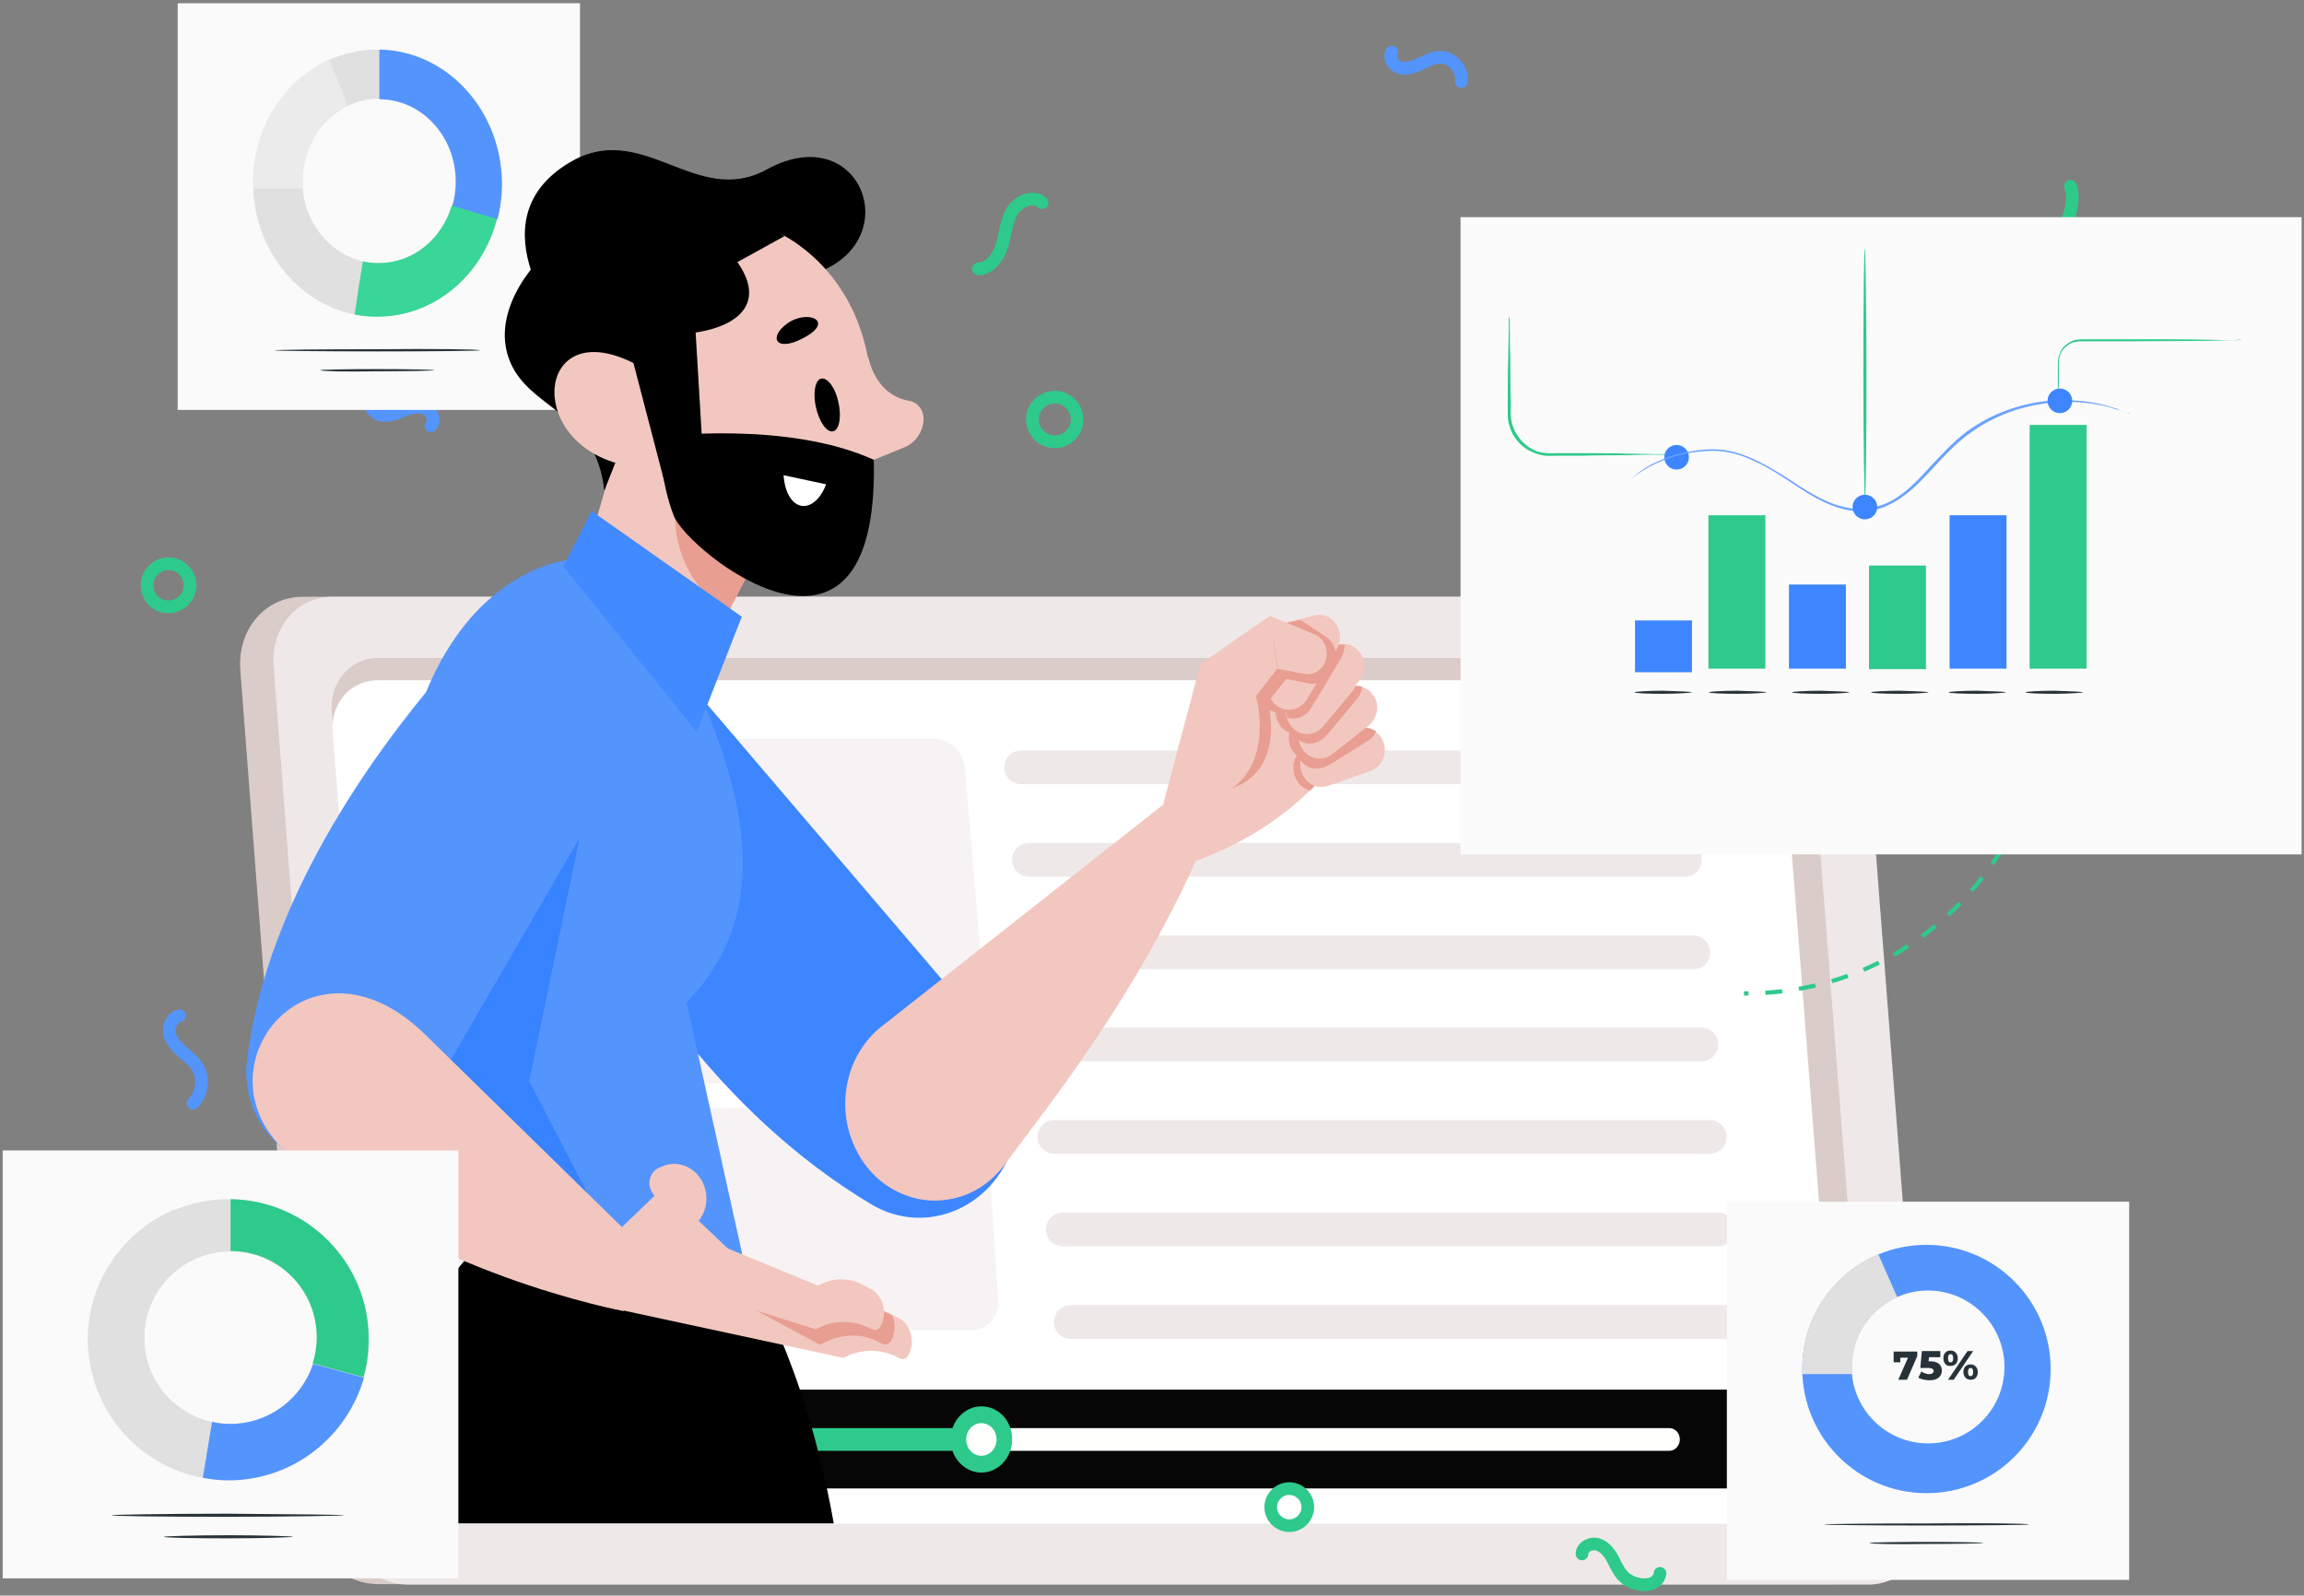 <svg width="449" height="311" viewBox="0 0 449 311" fill="none" xmlns="http://www.w3.org/2000/svg">
<rect x="0" y="0" width="449" height="311" fill="#808080" stroke="none"/>
<path d="M341.915 116.314H58.989C51.673 116.314 46.248 122.678 46.824 130.546L59.4 294.525C59.975 302.392 66.469 308.757 73.785 308.757H356.711C364.027 308.757 369.452 302.392 368.876 294.525L356.3 130.546C355.725 122.678 349.313 116.314 341.915 116.314Z" fill="#DACCC8"/>
<path d="M53.318 129.75L65.976 295.409C66.551 302.834 72.634 308.845 79.539 308.845H364.027C370.932 308.845 376.11 302.834 375.535 295.409L366.082 172.889L362.794 129.75C362.712 128.955 362.63 128.071 362.383 127.275C360.821 120.999 355.396 116.314 349.231 116.314H64.743C57.921 116.314 52.742 122.325 53.318 129.75Z" fill="#EFE8E9"/>
<path d="M341.916 128.247H73.703C68.278 128.247 64.168 132.932 64.661 138.678L76.169 286.48C76.58 292.226 81.43 296.911 86.855 296.911H355.068C360.493 296.911 364.603 292.226 364.11 286.48L352.602 138.678C352.191 132.932 347.423 128.247 341.916 128.247Z" fill="#DACCC8"/>
<path d="M64.825 142.656L75.84 282.591L76.169 286.834C76.58 292.492 81.265 297 86.69 297H349.725C355.067 297 359.095 292.492 358.602 286.834L347.341 142.745C346.93 137.087 342.244 132.579 336.819 132.579H73.785C68.36 132.491 64.414 136.999 64.825 142.656Z" fill="white"/>
<path d="M198.972 149.552H326.708" stroke="#EFE8E9" stroke-width="6.576" stroke-miterlimit="10" stroke-linecap="round" stroke-linejoin="round"/>
<path d="M200.535 167.586H328.353" stroke="#EFE8E9" stroke-width="6.576" stroke-miterlimit="10" stroke-linecap="round" stroke-linejoin="round"/>
<path d="M202.178 185.618H329.996" stroke="#EFE8E9" stroke-width="6.576" stroke-miterlimit="10" stroke-linecap="round" stroke-linejoin="round"/>
<path d="M203.823 203.564H331.559" stroke="#EFE8E9" stroke-width="6.576" stroke-miterlimit="10" stroke-linecap="round" stroke-linejoin="round"/>
<path d="M205.466 221.597H333.203" stroke="#EFE8E9" stroke-width="6.576" stroke-miterlimit="10" stroke-linecap="round" stroke-linejoin="round"/>
<path d="M207.111 239.63H334.847" stroke="#EFE8E9" stroke-width="6.576" stroke-miterlimit="10" stroke-linecap="round" stroke-linejoin="round"/>
<path d="M208.672 257.663H336.49" stroke="#EFE8E9" stroke-width="6.576" stroke-miterlimit="10" stroke-linecap="round" stroke-linejoin="round"/>
<path d="M90.472 211.166H186.726C190.26 211.166 192.973 207.895 192.644 204.182L188.041 149.817C187.794 146.546 185.164 143.983 182.123 143.983H85.869C82.334 143.983 79.621 147.254 79.95 150.966L84.553 205.331C84.8 208.69 87.43 211.166 90.472 211.166Z" fill="#F7F3F4"/>
<path d="M91.622 259.255H189.438C192.397 259.255 194.781 256.515 194.534 253.332L192.397 221.067C192.233 218.15 189.931 215.94 187.301 215.94H89.485C86.526 215.94 84.142 218.68 84.389 221.863L86.526 254.128C86.69 256.957 88.91 259.255 91.622 259.255Z" fill="#F7F3F4"/>
<path d="M336.902 270.835H91.869C89.732 270.835 88.088 272.691 88.088 274.901V286.04C88.088 288.338 89.814 290.106 91.869 290.106H336.902C339.039 290.106 340.683 288.25 340.683 286.04V274.901C340.683 272.691 338.957 270.835 336.902 270.835Z" fill="#060606"/>
<path d="M102.883 281.177L96.636 285.508C96.143 285.862 95.568 285.508 95.568 284.89V276.315C95.568 275.696 96.143 275.343 96.636 275.696L102.883 280.028C103.294 280.204 103.294 280.823 102.883 281.177Z" fill="#FFFFFD"/>
<path d="M191.248 282.768H110.94C109.789 282.768 108.885 281.796 108.885 280.558C108.885 279.321 109.789 278.348 110.94 278.348H191.248C192.398 278.348 193.303 279.321 193.303 280.558C193.303 281.708 192.398 282.768 191.248 282.768Z" fill="#2ECA8B"/>
<path d="M325.313 282.768H192.398C191.247 282.768 190.343 281.796 190.343 280.559C190.343 279.321 191.247 278.349 192.398 278.349H325.313C326.463 278.349 327.368 279.321 327.368 280.559C327.368 281.708 326.463 282.768 325.313 282.768Z" fill="#FFFFFD"/>
<path d="M197.248 280.559C197.248 284.094 194.536 287.012 191.248 287.012C187.96 287.012 185.247 284.094 185.247 280.559C185.247 277.023 187.96 274.105 191.248 274.105C194.618 274.105 197.248 276.934 197.248 280.559Z" fill="#2ECA8B"/>
<path d="M194.206 280.558C194.206 282.326 192.89 283.741 191.246 283.741C189.603 283.741 188.287 282.326 188.287 280.558C188.287 278.79 189.603 277.376 191.246 277.376C192.89 277.376 194.206 278.79 194.206 280.558Z" fill="#FFFFFD"/>
<path d="M381.948 93.268C419.101 128.285 392.716 193.797 339.862 193.632" stroke="#2ECA8B" stroke-width="0.822" stroke-miterlimit="10" stroke-dasharray="3.29 3.29"/>
<path d="M201.193 81.76C201.193 84.144 203.166 86.117 205.55 86.117C207.934 86.117 209.906 84.144 209.906 81.76C209.906 79.377 207.934 77.404 205.55 77.404C203.166 77.404 201.193 79.377 201.193 81.76Z" stroke="#2ECA8B" stroke-width="2.466" stroke-miterlimit="10" stroke-linecap="round" stroke-linejoin="round"/>
<path d="M28.659 114.065C28.659 111.763 30.55 109.873 32.851 109.873C35.153 109.873 37.043 111.763 37.043 114.065C37.043 116.366 35.153 118.257 32.851 118.257C30.55 118.339 28.659 116.448 28.659 114.065Z" stroke="#2ECA8B" stroke-width="2.466" stroke-miterlimit="10" stroke-linecap="round" stroke-linejoin="round"/>
<path d="M375.536 151.465C375.536 153.438 377.097 154.999 379.07 154.999C381.043 154.999 382.605 153.438 382.605 151.465C382.605 149.492 381.043 147.93 379.07 147.93C377.097 147.93 375.536 149.492 375.536 151.465Z" stroke="#2ECA8B" stroke-width="2.466" stroke-miterlimit="10" stroke-linecap="round" stroke-linejoin="round"/>
<path d="M247.635 293.75C247.635 295.723 249.279 297.367 251.252 297.367C253.224 297.367 254.868 295.723 254.868 293.75C254.868 291.777 253.224 290.133 251.252 290.133C249.279 290.133 247.635 291.777 247.635 293.75Z" stroke="#2ECA8B" stroke-width="2.466" stroke-miterlimit="10" stroke-linecap="round" stroke-linejoin="round"/>
<path d="M83.979 82.993C84.965 81.925 84.143 80.034 82.746 79.541C81.348 79.048 79.869 79.541 78.553 80.034C77.238 80.528 75.759 81.185 74.361 80.939C72.964 80.692 71.649 79.13 72.224 77.815" stroke="#5494FD" stroke-width="2.466" stroke-miterlimit="10" stroke-linecap="round" stroke-linejoin="round"/>
<path d="M190.672 52.416C192.974 52.334 194.618 50.032 195.275 47.813C195.933 45.593 196.097 43.127 197.248 41.154C198.481 39.182 201.358 37.949 203.084 39.511" stroke="#2ECA8B" stroke-width="2.466" stroke-miterlimit="10" stroke-linecap="round" stroke-linejoin="round"/>
<path d="M403.483 36.305C404.552 39.1 403.154 44.279 400.524 45.594C399.209 46.251 397.729 46.416 396.332 46.745C394.934 47.073 393.455 47.566 392.551 48.717C391.646 49.868 391.564 51.759 392.715 52.663" stroke="#2ECA8B" stroke-width="2.466" stroke-miterlimit="10" stroke-linecap="round" stroke-linejoin="round"/>
<path d="M323.504 306.655C323.093 309.449 319.23 309.367 316.928 307.723C315.778 306.901 315.12 305.504 314.462 304.189C313.805 302.874 312.901 301.558 311.503 301.065C310.106 300.572 308.297 301.476 308.297 302.874" stroke="#2ECA8B" stroke-width="2.466" stroke-miterlimit="10" stroke-linecap="round" stroke-linejoin="round"/>
<path d="M37.618 215.004C39.427 213.196 39.838 210.072 38.44 207.935C37.701 206.702 36.468 205.798 35.399 204.894C34.331 203.907 33.262 202.756 33.015 201.359C32.769 199.962 33.591 198.235 34.988 197.989" stroke="#5494FD" stroke-width="2.466" stroke-miterlimit="10" stroke-linecap="round" stroke-linejoin="round"/>
<path d="M284.789 15.921C285.118 13.537 282.981 11.071 280.515 11.153C279.199 11.235 277.967 11.893 276.734 12.468C275.501 13.044 274.185 13.537 272.87 13.208C271.555 12.879 270.569 11.317 271.226 10.167" stroke="#5494FD" stroke-width="2.466" stroke-miterlimit="10" stroke-linecap="round" stroke-linejoin="round"/>
<path d="M197.824 221.949C194.536 235.032 180.727 241.308 169.712 234.679C140.778 217.352 118.831 186.855 107.077 155.297C103.625 146.103 107.406 135.672 115.625 131.341C122.695 127.54 131.325 129.396 136.504 135.761L193.385 202.413C197.906 207.717 199.55 215.054 197.824 221.949Z" fill="#3D86FF"/>
<path d="M265.637 141.33C265.308 141.772 265.062 142.125 264.733 142.567C262.431 145.838 259.472 149.905 255.362 153.971C249.937 159.275 242.375 164.667 231.196 168.468L226.757 156.534L233.991 129.308L265.637 141.33Z" fill="#F2C7BF"/>
<path d="M264.733 142.655C262.431 145.926 259.472 149.992 255.362 154.059C253.965 153.793 252.814 152.733 252.321 151.23C252.074 150.611 252.074 149.904 252.074 149.285C252.074 149.197 252.074 149.02 252.074 148.932C252.074 148.843 252.074 148.755 252.156 148.666C252.485 147.164 253.554 145.926 255.033 145.484L263.418 142.92C263.829 142.655 264.24 142.655 264.733 142.655Z" fill="#E89E91"/>
<path d="M266.459 137.704C266.623 139.207 266.048 140.798 264.815 141.771L257.746 147.34C255.938 148.754 253.39 148.4 251.992 146.456C251.581 145.925 251.335 145.307 251.252 144.688C251.252 144.599 251.17 144.423 251.17 144.334C251.17 144.246 251.17 144.157 251.17 144.069C251.088 142.566 251.663 140.975 252.979 140.091L260.212 134.787C261.281 134.08 262.514 133.903 263.582 134.257C263.747 134.345 263.911 134.345 264.075 134.434C264.651 134.699 265.144 135.052 265.555 135.671C266.13 136.29 266.377 136.997 266.459 137.704Z" fill="#E89E91"/>
<path d="M249.197 129.75C249.115 130.28 249.033 130.899 249.115 131.43C249.115 131.606 249.197 131.695 249.197 131.872C249.526 133.463 250.677 134.612 251.992 135.054C252.485 135.231 253.06 135.319 253.636 135.231L257.252 134.789L262.349 134.17C263.088 134.082 263.746 133.816 264.239 133.374C264.979 132.756 265.554 131.872 265.801 130.899C265.883 130.369 265.965 129.75 265.883 129.22C265.554 127.098 263.91 125.595 261.938 125.507C261.855 125.507 261.691 125.507 261.609 125.507L252.896 126.214C252.814 126.214 252.731 126.214 252.649 126.214C250.923 126.656 249.608 128.071 249.197 129.75Z" fill="#F2C7BF"/>
<path d="M269.829 146.899C269.582 148.401 268.596 149.727 267.116 150.258L258.814 153.175C256.677 153.882 254.376 152.733 253.636 150.435C253.389 149.816 253.389 149.109 253.389 148.49C253.389 148.401 253.389 148.225 253.472 148.136C253.472 148.048 253.472 147.959 253.554 147.871C253.883 146.368 254.951 145.131 256.431 144.689L264.815 142.125C266.048 141.772 267.281 142.037 268.185 142.744C268.349 142.832 268.432 142.921 268.596 143.097C269.089 143.539 269.418 144.07 269.665 144.777C269.911 145.396 269.911 146.191 269.829 146.899Z" fill="#F2C7BF"/>
<path d="M268.185 142.566C267.856 143.274 267.281 143.981 266.541 144.423L258.979 149.108C257.088 150.257 254.129 150.169 252.896 147.252C253.225 145.749 254.869 144.953 256.348 144.511L264.732 141.948C265.965 141.594 267.198 141.859 268.185 142.566Z" fill="#E89E91"/>
<path d="M268.349 137.352C268.514 138.854 267.938 140.446 266.705 141.418L259.636 146.987C257.828 148.401 255.28 148.048 253.883 146.103C253.472 145.573 253.225 144.954 253.143 144.335C253.143 144.247 253.061 144.07 253.061 143.981C253.061 143.893 253.061 143.805 253.061 143.716C252.978 142.214 253.554 140.622 254.869 139.738L262.102 134.434C263.171 133.727 264.404 133.55 265.473 133.904C265.637 133.992 265.801 133.992 265.966 134.081C266.541 134.346 267.034 134.7 267.445 135.318C268.021 135.937 268.267 136.644 268.349 137.352Z" fill="#F2C7BF"/>
<path d="M265.473 133.904C265.391 134.7 265.062 135.495 264.487 136.202L258.65 143.186C257.171 144.954 254.376 145.838 252.321 143.54C252.239 142.037 253.554 140.711 254.869 139.738L262.103 134.435C263.171 133.639 264.404 133.462 265.473 133.904Z" fill="#E89E91"/>
<path d="M260.541 132.754C260.787 133.903 260.541 135.229 259.801 136.29L256.102 141.329C254.787 143.273 252.239 143.627 250.348 142.301C249.526 141.682 249.033 140.798 248.786 139.914C248.786 139.826 248.704 139.738 248.704 139.649C248.457 138.323 248.704 136.997 249.526 135.848L253.472 130.986C254.129 130.102 255.033 129.572 256.02 129.483C257.006 129.307 258.075 129.572 258.897 130.191C259.801 130.809 260.376 131.782 260.541 132.754Z" fill="#E89E91"/>
<path d="M250.595 139.208C250.595 139.296 250.595 139.385 250.678 139.473C250.678 139.561 250.76 139.738 250.76 139.827C251.006 140.622 251.417 141.418 252.075 142.037C253.801 143.628 256.349 143.362 257.829 141.595L263.665 134.611C263.911 134.257 264.158 133.904 264.322 133.462C264.651 132.755 264.733 131.871 264.651 131.075C264.487 130.014 263.994 129.042 263.172 128.335C262.679 127.893 262.185 127.628 261.61 127.539C261.199 127.451 260.788 127.362 260.295 127.451C259.308 127.539 258.404 127.981 257.664 128.777L251.993 135.141L251.664 135.583C250.76 136.556 250.431 137.882 250.595 139.208Z" fill="#F2C7BF"/>
<path d="M252.075 135.053L251.746 135.495C250.842 136.556 250.513 137.881 250.677 139.207C250.677 139.296 250.677 139.384 250.76 139.473C250.76 139.561 250.842 139.738 250.842 139.826C252.568 140.445 254.541 139.649 255.527 137.97L257.418 134.876L261.445 128.069C261.528 127.892 261.692 127.716 261.692 127.45C261.939 126.832 262.021 126.213 262.021 125.594C261.939 125.594 261.774 125.594 261.692 125.594L252.979 126.301C252.897 126.301 252.815 126.301 252.732 126.301L249.28 131.782C249.527 133.373 250.677 134.611 252.075 135.053Z" fill="#E89E91"/>
<path d="M244.594 125.418C244.43 126.213 244.43 127.009 244.677 127.805C245.334 130.103 247.554 131.429 249.773 130.81L252.485 130.015L258.157 128.335C258.979 128.07 259.719 127.539 260.212 126.832C260.623 126.39 260.87 125.771 261.034 125.153C261.199 124.357 261.199 123.561 260.952 122.854C260.294 120.733 258.239 119.407 256.184 119.937L253.472 120.644L250.513 121.352L247.718 122.059C246.156 122.501 245.005 123.827 244.594 125.418Z" fill="#F2C7BF"/>
<path d="M256.184 127.273C256.595 128.423 256.595 129.749 255.938 130.898L252.979 136.555C251.91 138.677 249.444 139.472 247.471 138.412C246.567 137.881 245.909 137.174 245.581 136.29C245.498 136.202 245.498 136.113 245.498 136.025C245.087 134.787 245.087 133.373 245.745 132.135L248.951 126.655C249.444 125.682 250.266 125.063 251.252 124.71C252.239 124.356 253.225 124.445 254.211 124.975C255.198 125.417 255.855 126.301 256.184 127.273Z" fill="#E89E91"/>
<path d="M259.966 124.887C260.294 126.037 260.13 127.362 259.472 128.423L254.705 136.291C253.472 138.324 251.006 138.943 249.033 137.705C248.211 137.175 247.636 136.379 247.307 135.407C247.307 135.318 247.225 135.23 247.225 135.142C246.896 133.904 247.06 132.49 247.8 131.34L252.814 123.65C253.39 122.766 254.294 122.147 255.198 121.882C256.184 121.617 257.253 121.793 258.157 122.324C259.061 122.943 259.637 123.827 259.966 124.887Z" fill="#F2C7BF"/>
<path d="M231.773 154.59L238.02 131.518L249.445 123.65L250.678 132.313L247.061 136.822C247.061 136.91 252.404 155.65 231.773 154.59Z" fill="#E89E91"/>
<path d="M249.444 123.65L256.76 126.744C258.322 127.451 259.144 129.308 258.568 131.076C258.075 132.578 256.596 133.551 255.034 133.197L250.595 132.313L249.444 123.65Z" fill="#E89E91"/>
<path d="M250.596 121.44L250.349 129.219L252.486 130.103L255.281 131.252C255.445 131.341 255.61 131.341 255.692 131.429C257.254 131.871 258.898 131.164 259.72 129.573C260.213 128.777 260.295 127.893 260.213 127.009C260.048 125.86 259.473 124.799 258.487 124.18L253.39 120.821L250.596 121.44Z" fill="#E89E91"/>
<path d="M226.758 156.623L233.991 129.396L247.472 120.026L248.952 130.28L244.759 135.672C244.759 135.672 251.089 157.772 226.758 156.623Z" fill="#F2C7BF"/>
<path d="M247.472 120.026L256.185 123.65C258.075 124.446 259.062 126.744 258.322 128.777C257.664 130.634 255.938 131.695 254.212 131.341L249.034 130.369L247.472 120.026Z" fill="#F2C7BF"/>
<path d="M233.826 166.082C221.25 194.369 205.304 214.17 195.851 226.9C192.727 231.143 188.371 233.441 184.014 233.883C181.877 234.148 179.74 233.971 177.685 233.353C172.835 231.938 168.561 228.402 166.259 222.833C164.04 217.618 164.287 211.695 166.506 206.833C167.739 204.181 169.547 201.795 171.849 200.027L188.124 187.209L226.84 156.711L233.826 166.082Z" fill="#F2C7BF"/>
<path d="M34.629 0.635V79.894H43.529H55.829H113.029V0.635H34.629Z" fill="#FAFAFA"/>
<path d="M73.529 9.668C60.129 9.668 49.329 21.282 49.329 35.693C49.329 49.996 60.129 61.718 73.529 61.718C86.929 61.718 97.729 50.104 97.729 35.693C97.729 21.282 86.829 9.668 73.529 9.668ZM73.829 51.287C65.629 51.287 58.929 44.081 58.929 35.263C58.929 26.444 65.629 19.239 73.829 19.239C82.029 19.239 88.729 26.444 88.729 35.263C88.729 44.081 82.129 51.287 73.829 51.287Z" fill="#E0E0E0"/>
<path d="M73.929 9.668C73.929 12.464 73.929 16.12 73.929 19.347C82.129 19.347 88.829 26.552 88.829 35.37C88.829 37.091 88.629 38.704 88.129 40.21L96.929 42.791C97.529 40.532 97.829 38.167 97.829 35.801C97.729 21.39 87.029 9.883 73.929 9.668Z" fill="#5494FD"/>
<path d="M59.029 35.263C59.029 28.703 62.629 23.111 67.829 20.637L64.129 11.604C55.429 15.583 49.329 24.831 49.329 35.693C49.329 36.016 49.329 36.446 49.329 36.769H59.029C59.029 36.231 59.029 35.801 59.029 35.263Z" fill="#EBEBEB"/>
<path d="M73.829 51.287C72.729 51.287 71.729 51.179 70.729 50.964C70.329 53.33 69.629 57.739 69.129 61.288C70.529 61.611 72.029 61.718 73.529 61.718C84.629 61.718 94.029 53.653 96.829 42.683L88.029 40.102C86.129 46.555 80.529 51.287 73.829 51.287Z" fill="#2ECA8B"/>
<g opacity="0.3">
<path d="M73.829 51.287C72.729 51.287 71.729 51.179 70.729 50.964C70.329 53.33 69.629 57.739 69.129 61.288C70.529 61.611 72.029 61.718 73.529 61.718C84.629 61.718 94.029 53.653 96.829 42.683L88.029 40.102C86.129 46.555 80.529 51.287 73.829 51.287Z" fill="#55F3B3"/>
</g>
<path d="M93.529 68.279C93.529 68.386 84.529 68.494 73.529 68.494C62.429 68.494 53.529 68.386 53.529 68.279C53.529 68.171 62.529 68.064 73.529 68.064C84.529 67.956 93.529 68.064 93.529 68.279Z" fill="#263238"/>
<path d="M84.63 72.151C84.63 72.258 79.63 72.366 73.53 72.366C67.33 72.473 62.43 72.366 62.43 72.151C62.43 72.043 67.43 71.936 73.53 71.936C79.63 71.936 84.63 72.043 84.63 72.151Z" fill="#263238"/>
<path d="M109.79 123.384L135.435 131.782L141.189 120.732L149.574 104.379L152.861 97.837L130.586 51.782L109.79 123.384Z" fill="#F2C7BF"/>
<path d="M131.737 98.279C131.737 98.279 129.435 110.92 141.847 119.495L148.423 106.765L131.737 98.279Z" fill="#E89E91"/>
<path d="M155.409 54.169C177.931 50.014 168.807 22.346 149.409 33.042C135.517 40.644 125.16 22.964 110.776 31.804C91.952 43.296 110.282 64.865 110.282 64.865L155.409 54.169Z" fill="black"/>
<path d="M125.242 96.777L151.957 113.042C158.615 117.109 167.081 112.865 168.479 104.733C170.451 93.683 171.767 78.655 168.314 66.191C166.259 58.854 162.067 52.666 156.56 48.423C154.094 46.478 151.299 44.975 148.422 43.915L146.778 43.384L146.614 43.296C145.792 43.031 144.97 42.854 144.066 42.677C142.011 42.235 139.956 42.058 137.819 42.147C135.764 42.147 133.873 42.589 132.065 43.296C124.503 46.301 119.489 54.611 120.722 63.804L121.79 71.672L125.242 96.777Z" fill="#F2C7BF"/>
<path d="M152.86 46.036C135.763 32.511 117.762 39.053 107.98 47.716C101.076 53.816 95.24 63.628 100.254 72.202C104.857 79.981 116.282 81.307 117.762 95.628L133.133 56.91L152.86 46.036Z" fill="black"/>
<path d="M130.832 75.649C102.474 52.754 98.939 93.24 129.599 91.119L130.832 75.649Z" fill="#F2C7BF"/>
<path d="M169.218 69.727C170.78 75.915 174.561 77.683 177.192 78.125C178.836 78.39 180.069 79.981 179.986 81.749C179.904 84.136 178.425 86.257 176.37 87.141L168.972 90.147C164.944 90.942 161.163 87.937 160.752 83.517L159.437 68.666L169.218 69.727Z" fill="#F2C7BF"/>
<path d="M170.287 89.617C153.354 81.926 128.53 85.109 128.53 85.109C128.53 85.109 128.53 93.507 131.325 100.578C134.12 107.562 171.356 137.352 170.287 89.617Z" fill="black"/>
<path d="M79.376 192.954C84.801 220.8 91.459 244.314 91.459 244.314L145.381 247.761L133.791 195.341C145.299 183.761 146.039 169.706 143.655 157.418C141.518 146.28 136.75 136.645 135.353 131.783L113.899 109.241C112.748 108.004 86.609 109.86 78.718 149.551C75.841 164.667 76.828 179.606 79.376 192.954Z" fill="#5494FD"/>
<path d="M116.776 144.777L103.131 210.722L121.626 246.346L91.541 244.402L75.431 187.473V148.666L116.776 144.777Z" fill="#3782FF"/>
<path d="M134.695 50.279L137.078 90.235L129.516 94.036L121.378 62.831L134.695 50.279Z" fill="black"/>
<path d="M163.382 78.39C164.04 81.219 163.547 83.782 162.396 84.048C161.163 84.401 159.683 82.28 159.026 79.451C158.368 76.622 158.861 74.059 160.012 73.793C161.245 73.528 162.807 75.561 163.382 78.39Z" fill="black"/>
<path d="M156.478 65.926C151.3 68.666 149.656 65.838 153.355 63.097C157.3 60.18 162.972 62.567 156.478 65.926Z" fill="black"/>
<path d="M152.697 92.623C153.273 99.96 158.615 100.579 160.999 94.391L152.697 92.623Z" fill="white"/>
<path d="M75.842 282.502L76.171 286.745C76.582 292.402 81.267 296.911 86.692 296.911H162.479C156.807 264.91 145.628 247.85 145.628 247.85L91.706 244.402C82.5 254.126 77.979 269.242 75.842 282.502Z" fill="black"/>
<path d="M69.019 227.254C57.511 229.552 46.661 219.298 48.14 206.745C51.921 174.568 74.444 143.541 91.87 124.8C98.774 117.286 110.282 117.905 117.433 125.154C123.598 131.43 125.078 141.331 121.05 149.375L80.937 218.502C78.225 223.187 73.868 226.281 69.019 227.254Z" fill="#5494FD"/>
<path d="M82.663 201.442L122.036 239.983L121.543 255.542C121.543 255.542 81.595 248.116 55.702 224.425C37.865 208.16 60.223 179.784 82.663 201.442Z" fill="#F2C7BF"/>
<path d="M121.214 255.365L164.286 264.646L129.27 231.409L112.09 247.939L121.214 255.365Z" fill="#F2C7BF"/>
<path d="M131.078 238.215L127.132 232.469C125.982 230.79 126.639 228.314 128.448 227.607L129.023 227.342C132.475 225.839 136.339 227.872 137.407 231.674C138.147 234.237 137.325 236.977 135.434 238.745C134.119 239.895 132.147 239.718 131.078 238.215Z" fill="#F2C7BF"/>
<path d="M140.86 246.347L164.286 264.646L165.108 264.292C168.396 262.789 172.095 262.966 175.301 264.734C175.794 264.999 176.452 264.911 176.78 264.469C176.863 264.381 176.863 264.292 176.945 264.292C178.178 262.171 177.849 259.519 176.287 257.751C176.041 257.486 175.712 257.22 175.383 257.044L173.739 256.16L173.575 256.071C170.78 254.568 167.574 254.657 164.862 256.248L141.6 246.613L140.86 246.347Z" fill="#F2C7BF"/>
<path d="M147.436 255.453L159.766 262.083C165.026 259.342 168.725 260.138 171.931 261.906C172.424 262.171 173.082 262.083 173.411 261.641C173.493 261.552 173.493 261.464 173.575 261.464C174.561 259.873 174.561 257.839 173.822 256.337L173.657 256.248C170.862 254.745 167.657 254.834 164.944 256.425L158.944 259.077L147.436 255.453Z" fill="#E89E91"/>
<path d="M158.862 258.989L159.684 258.635C162.971 257.221 166.67 257.309 169.876 259.077C170.452 259.431 171.191 259.166 171.52 258.635C173 256.16 172.26 252.889 169.958 251.387L168.15 250.414C165.355 248.911 162.15 249 159.437 250.591L135.435 240.69L158.862 258.989Z" fill="#F2C7BF"/>
<path d="M135.764 142.655L144.559 120.202L115.296 99.606L109.789 110.39L135.764 142.655Z" fill="#428AFF"/>
<path d="M129.846 65.219C143.244 65.219 151.628 59.296 141.518 48.423C134.449 40.909 120.146 47.716 129.846 65.219Z" fill="black"/>
<g clip-path="url(#clip0_3050_21221)">
<path d="M336.529 234.224V307.924H345.429H357.729H414.929V234.224H336.529Z" fill="#FAFAFA"/>
<path d="M375.429 242.624C362.029 242.624 351.229 253.424 351.229 266.824C351.229 280.124 362.029 291.024 375.429 291.024C388.829 291.024 399.629 280.224 399.629 266.824C399.629 253.424 388.729 242.624 375.429 242.624ZM375.729 281.324C367.529 281.324 360.829 274.624 360.829 266.424C360.829 258.224 367.529 251.524 375.729 251.524C383.929 251.524 390.629 258.224 390.629 266.424C390.629 274.624 384.029 281.324 375.729 281.324Z" fill="#5494FD"/>
<path d="M360.929 266.424C360.929 260.324 364.529 255.124 369.729 252.824L366.029 244.424C357.329 248.124 351.229 256.724 351.229 266.824C351.229 267.124 351.229 267.524 351.229 267.824H360.929C360.929 267.324 360.929 266.924 360.929 266.424Z" fill="#E0E0E0"/>
<path d="M395.429 297.124C395.429 297.224 386.429 297.324 375.429 297.324C364.329 297.324 355.429 297.224 355.429 297.124C355.429 297.024 364.429 296.924 375.429 296.924C386.429 296.824 395.429 296.924 395.429 297.124Z" fill="#263238"/>
<path d="M386.529 300.724C386.529 300.824 381.529 300.924 375.429 300.924C369.229 301.024 364.329 300.924 364.329 300.724C364.329 300.624 369.329 300.524 375.429 300.524C381.529 300.524 386.529 300.624 386.529 300.724Z" fill="#263238"/>
<path d="M373.629 263.324V264.324L371.629 268.924H369.929L371.829 264.624H370.329V265.524H369.029V263.424H373.629V263.324Z" fill="#263238"/>
<path d="M378.429 267.124C378.429 268.124 377.729 269.024 376.029 269.024C375.229 269.024 374.429 268.824 373.829 268.524L374.429 267.324C374.929 267.624 375.429 267.824 375.929 267.824C376.429 267.824 376.829 267.624 376.829 267.224C376.829 266.924 376.629 266.624 375.729 266.624H374.229L374.529 263.324H378.129V264.524H375.929L375.829 265.324H376.229C377.729 265.324 378.429 266.124 378.429 267.124Z" fill="#263238"/>
<path d="M378.729 264.724C378.729 263.724 379.329 263.224 380.129 263.224C380.929 263.224 381.529 263.824 381.529 264.724C381.529 265.724 380.929 266.224 380.129 266.224C379.329 266.324 378.729 265.724 378.729 264.724ZM383.429 263.324H384.529L380.729 268.924H379.629L383.429 263.324ZM380.629 264.724C380.629 264.124 380.429 263.924 380.129 263.924C379.829 263.924 379.629 264.124 379.629 264.724C379.629 265.324 379.829 265.524 380.129 265.524C380.429 265.524 380.629 265.324 380.629 264.724ZM382.629 267.424C382.629 266.424 383.229 265.924 384.029 265.924C384.829 265.924 385.429 266.524 385.429 267.424C385.429 268.424 384.829 268.924 384.029 268.924C383.229 268.924 382.629 268.324 382.629 267.424ZM384.529 267.424C384.529 266.824 384.329 266.624 384.029 266.624C383.729 266.624 383.529 266.824 383.529 267.424C383.529 268.024 383.729 268.224 384.029 268.224C384.329 268.224 384.529 267.924 384.529 267.424Z" fill="#263238"/>
</g>
<g clip-path="url(#clip1_3050_21221)">
<path d="M448.529 42.324H284.629V166.524H448.529V42.324Z" fill="#FBFBFB"/>
<path d="M344.029 100.424H332.929V130.324H344.029V100.424Z" fill="#2ECA8B"/>
<path d="M391.029 100.424H379.929V130.324H391.029V100.424Z" fill="#3D86FF"/>
<path d="M406.629 82.824H395.529V130.324H406.629V82.824Z" fill="#2ECA8B"/>
<path d="M329.729 120.924H318.629V131.024H329.729V120.924Z" fill="#3D86FF"/>
<path d="M359.729 113.924H348.629V130.324H359.729V113.924Z" fill="#3D86FF"/>
<path d="M375.329 110.224H364.229V130.424H375.329V110.224Z" fill="#2ECA8B"/>
<path d="M326.729 91.524C328.055 91.524 329.129 90.45 329.129 89.124C329.129 87.799 328.055 86.724 326.729 86.724C325.404 86.724 324.329 87.799 324.329 89.124C324.329 90.45 325.404 91.524 326.729 91.524Z" fill="#3D86FF"/>
<path d="M363.429 48.424C363.529 48.424 363.729 59.324 363.729 72.824C363.729 86.324 363.629 97.224 363.429 97.224C363.329 97.224 363.129 86.324 363.129 72.824C363.129 59.324 363.229 48.424 363.429 48.424Z" fill="#2ECA8B"/>
<path d="M436.929 66.224C436.929 66.224 436.329 66.324 435.229 66.324C434.029 66.324 432.429 66.324 430.529 66.424C426.529 66.424 421.029 66.524 415.029 66.524C412.029 66.524 409.129 66.524 406.429 66.524C405.729 66.524 405.129 66.524 404.529 66.624C403.929 66.724 403.429 66.924 402.929 67.324C402.029 67.924 401.429 68.924 401.329 69.824C401.229 70.324 401.229 70.724 401.229 71.224C401.229 71.624 401.229 72.124 401.229 72.524C401.229 73.324 401.229 73.924 401.229 74.524C401.229 75.624 401.129 76.224 401.129 76.224C401.129 76.224 401.029 75.624 401.029 74.524C401.029 73.924 401.029 73.224 401.029 72.524C401.029 72.124 401.029 71.724 401.029 71.224C401.029 70.824 401.029 70.324 401.129 69.824C401.329 68.824 401.829 67.724 402.829 67.024C403.329 66.624 403.929 66.424 404.529 66.224C405.229 66.124 405.829 66.124 406.529 66.124C409.129 66.124 412.029 66.124 415.129 66.124C421.229 66.124 426.729 66.124 430.629 66.224C432.529 66.224 434.129 66.324 435.329 66.324C436.329 66.124 436.929 66.224 436.929 66.224Z" fill="#2ECA8B"/>
<path d="M415.029 80.624C415.029 80.624 414.929 80.624 414.729 80.524C414.529 80.424 414.229 80.324 413.929 80.224C413.629 80.124 413.129 79.924 412.629 79.824C412.129 79.724 411.529 79.524 410.929 79.324C408.329 78.624 404.329 78.024 399.429 78.524C394.629 79.024 388.829 80.724 383.629 84.624C381.029 86.524 378.729 89.024 376.329 91.624C373.929 94.224 371.329 96.924 367.829 98.524C366.129 99.324 364.229 99.724 362.329 99.624C360.429 99.624 358.629 99.124 357.029 98.524C353.729 97.224 350.829 95.224 348.129 93.424C345.429 91.624 342.729 90.124 340.129 89.124C337.429 88.024 334.829 87.724 332.329 87.924C327.429 88.224 323.729 89.724 321.329 91.024C320.129 91.724 319.229 92.324 318.629 92.724C318.329 92.924 318.129 93.124 317.929 93.224C317.829 93.324 317.729 93.424 317.729 93.424C317.729 93.424 318.829 92.324 321.129 90.924C323.529 89.524 327.329 88.024 332.229 87.624C334.729 87.424 337.429 87.724 340.129 88.824C342.829 89.824 345.529 91.424 348.229 93.124C350.929 94.924 353.729 96.824 357.029 98.124C358.629 98.724 360.429 99.124 362.229 99.224C364.029 99.224 365.829 98.824 367.529 98.124C370.929 96.624 373.429 93.924 375.829 91.324C378.229 88.724 380.529 86.224 383.129 84.224C388.429 80.324 394.229 78.624 399.129 78.124C404.029 77.724 408.029 78.324 410.729 79.124C411.429 79.324 411.929 79.524 412.429 79.624C412.929 79.824 413.329 80.024 413.629 80.124C413.929 80.224 414.229 80.324 414.429 80.424C415.029 80.524 415.029 80.524 415.029 80.624Z" fill="#6AA2FF"/>
<path d="M363.429 101.224C364.755 101.224 365.829 100.15 365.829 98.824C365.829 97.499 364.755 96.424 363.429 96.424C362.104 96.424 361.029 97.499 361.029 98.824C361.029 100.15 362.104 101.224 363.429 101.224Z" fill="#3D86FF"/>
<path d="M401.429 80.524C402.755 80.524 403.829 79.45 403.829 78.124C403.829 76.799 402.755 75.724 401.429 75.724C400.104 75.724 399.029 76.799 399.029 78.124C399.029 79.45 400.104 80.524 401.429 80.524Z" fill="#3D86FF"/>
<path d="M329.729 134.924C329.729 135.024 327.229 135.224 324.129 135.224C321.029 135.224 318.529 135.124 318.529 134.924C318.529 134.824 321.029 134.624 324.129 134.624C327.229 134.724 329.729 134.824 329.729 134.924Z" fill="#263238"/>
<path d="M344.229 134.924C344.229 135.024 341.729 135.224 338.629 135.224C335.529 135.224 333.029 135.124 333.029 134.924C333.029 134.824 335.529 134.624 338.629 134.624C341.729 134.724 344.229 134.824 344.229 134.924Z" fill="#263238"/>
<path d="M360.429 134.924C360.429 135.024 357.929 135.224 354.829 135.224C351.729 135.224 349.229 135.124 349.229 134.924C349.229 134.824 351.729 134.624 354.829 134.624C357.929 134.724 360.429 134.824 360.429 134.924Z" fill="#263238"/>
<path d="M375.829 134.924C375.829 135.024 373.329 135.224 370.229 135.224C367.129 135.224 364.629 135.124 364.629 134.924C364.629 134.824 367.129 134.624 370.229 134.624C373.329 134.724 375.829 134.824 375.829 134.924Z" fill="#263238"/>
<path d="M390.929 134.924C390.929 135.024 388.429 135.224 385.329 135.224C382.229 135.224 379.729 135.124 379.729 134.924C379.729 134.824 382.229 134.624 385.329 134.624C388.429 134.724 390.929 134.824 390.929 134.924Z" fill="#263238"/>
<path d="M405.929 134.924C405.929 135.024 403.429 135.224 400.329 135.224C397.229 135.224 394.729 135.124 394.729 134.924C394.729 134.824 397.229 134.624 400.329 134.624C403.429 134.724 405.929 134.824 405.929 134.924Z" fill="#263238"/>
<path d="M324.929 88.524C324.929 88.524 324.729 88.524 324.329 88.624C323.929 88.624 323.429 88.624 322.729 88.624C321.329 88.624 319.329 88.624 316.929 88.724C314.429 88.724 311.529 88.724 308.329 88.824C306.729 88.824 305.029 88.824 303.229 88.824C302.329 88.824 301.429 88.924 300.529 88.724C299.629 88.524 298.729 88.224 297.829 87.724C296.129 86.724 294.929 85.224 294.329 83.524C294.029 82.624 293.829 81.824 293.829 80.924C293.829 80.124 293.829 79.224 293.829 78.424C293.829 75.224 293.829 72.324 293.929 69.824C293.929 67.424 294.029 65.424 294.029 64.024C294.029 63.424 294.029 62.824 294.029 62.424C294.029 62.024 294.029 61.824 294.129 61.824C294.129 61.824 294.129 62.024 294.229 62.424C294.229 62.824 294.229 63.324 294.229 64.024C294.229 65.424 294.229 67.424 294.329 69.824C294.329 72.324 294.329 75.224 294.429 78.424C294.429 80.024 294.229 81.724 294.929 83.324C295.529 84.924 296.729 86.424 298.229 87.324C299.029 87.824 299.829 88.124 300.729 88.224C301.629 88.424 302.529 88.324 303.329 88.324C305.129 88.324 306.829 88.324 308.429 88.324C311.629 88.324 314.529 88.324 317.029 88.424C319.429 88.424 321.429 88.524 322.829 88.524C323.429 88.524 324.029 88.524 324.429 88.524C324.729 88.524 324.929 88.524 324.929 88.524Z" fill="#2ECA8B"/>
</g>
<g clip-path="url(#clip2_3050_21221)">
<path d="M0.529 224.224V307.624H10.629H24.529H89.329V224.224H0.529Z" fill="#FAFAFA"/>
<path d="M44.529 233.724C29.429 233.724 17.129 246.024 17.129 261.124C17.129 276.224 29.429 288.524 44.529 288.524C59.629 288.524 71.929 276.224 71.929 261.124C71.929 245.924 59.629 233.724 44.529 233.724ZM44.929 277.524C35.629 277.524 28.129 270.024 28.129 260.724C28.129 251.424 35.629 243.924 44.929 243.924C54.229 243.924 61.729 251.424 61.729 260.724C61.729 270.024 54.229 277.524 44.929 277.524Z" fill="#E0E0E0"/>
<path d="M44.929 233.724C44.929 236.624 44.929 240.524 44.929 243.824C54.229 243.824 61.729 251.324 61.729 260.624C61.729 262.424 61.429 264.124 60.929 265.724L70.829 268.424C71.529 266.124 71.829 263.624 71.829 261.024C71.929 246.124 59.829 233.924 44.929 233.724Z" fill="#2ECA8B"/>
<path d="M28.129 260.624C28.129 253.824 32.229 247.924 38.129 245.224L33.929 235.724C24.029 240.024 17.129 249.724 17.129 261.124C17.129 261.524 17.129 261.924 17.129 262.224H28.129C28.129 261.724 28.129 261.224 28.129 260.624Z" fill="#E0E0E0"/>
<path d="M44.929 277.524C43.729 277.524 42.529 277.424 41.329 277.124C40.929 279.524 40.129 284.324 39.529 288.024C41.129 288.324 42.829 288.524 44.529 288.524C57.129 288.524 67.629 280.024 70.929 268.524L61.029 265.824C58.829 272.524 52.429 277.524 44.929 277.524Z" fill="#5494FD"/>
<path d="M67.129 295.324C67.129 295.424 57.029 295.624 44.429 295.624C31.929 295.624 21.729 295.524 21.729 295.324C21.729 295.224 31.829 295.024 44.429 295.024C57.029 295.124 67.129 295.224 67.129 295.324Z" fill="#263238"/>
<path d="M57.129 299.524C57.129 299.624 51.529 299.824 44.529 299.824C37.629 299.824 31.929 299.724 31.929 299.524C31.929 299.424 37.529 299.224 44.529 299.224C51.429 299.224 57.129 299.424 57.129 299.524Z" fill="#263238"/>
</g>
<defs>
<clipPath id="clip0_3050_21221">
<rect width="78.9" height="74.2" fill="white" transform="translate(336.329 234.024)"/>
</clipPath>
<clipPath id="clip1_3050_21221">
<rect width="164.4" height="124.6" fill="white" transform="translate(284.329 42.024)"/>
</clipPath>
<clipPath id="clip2_3050_21221">
<rect width="89.2" height="83.9" fill="white" transform="translate(0.329 224.024)"/>
</clipPath>
</defs>
</svg>
